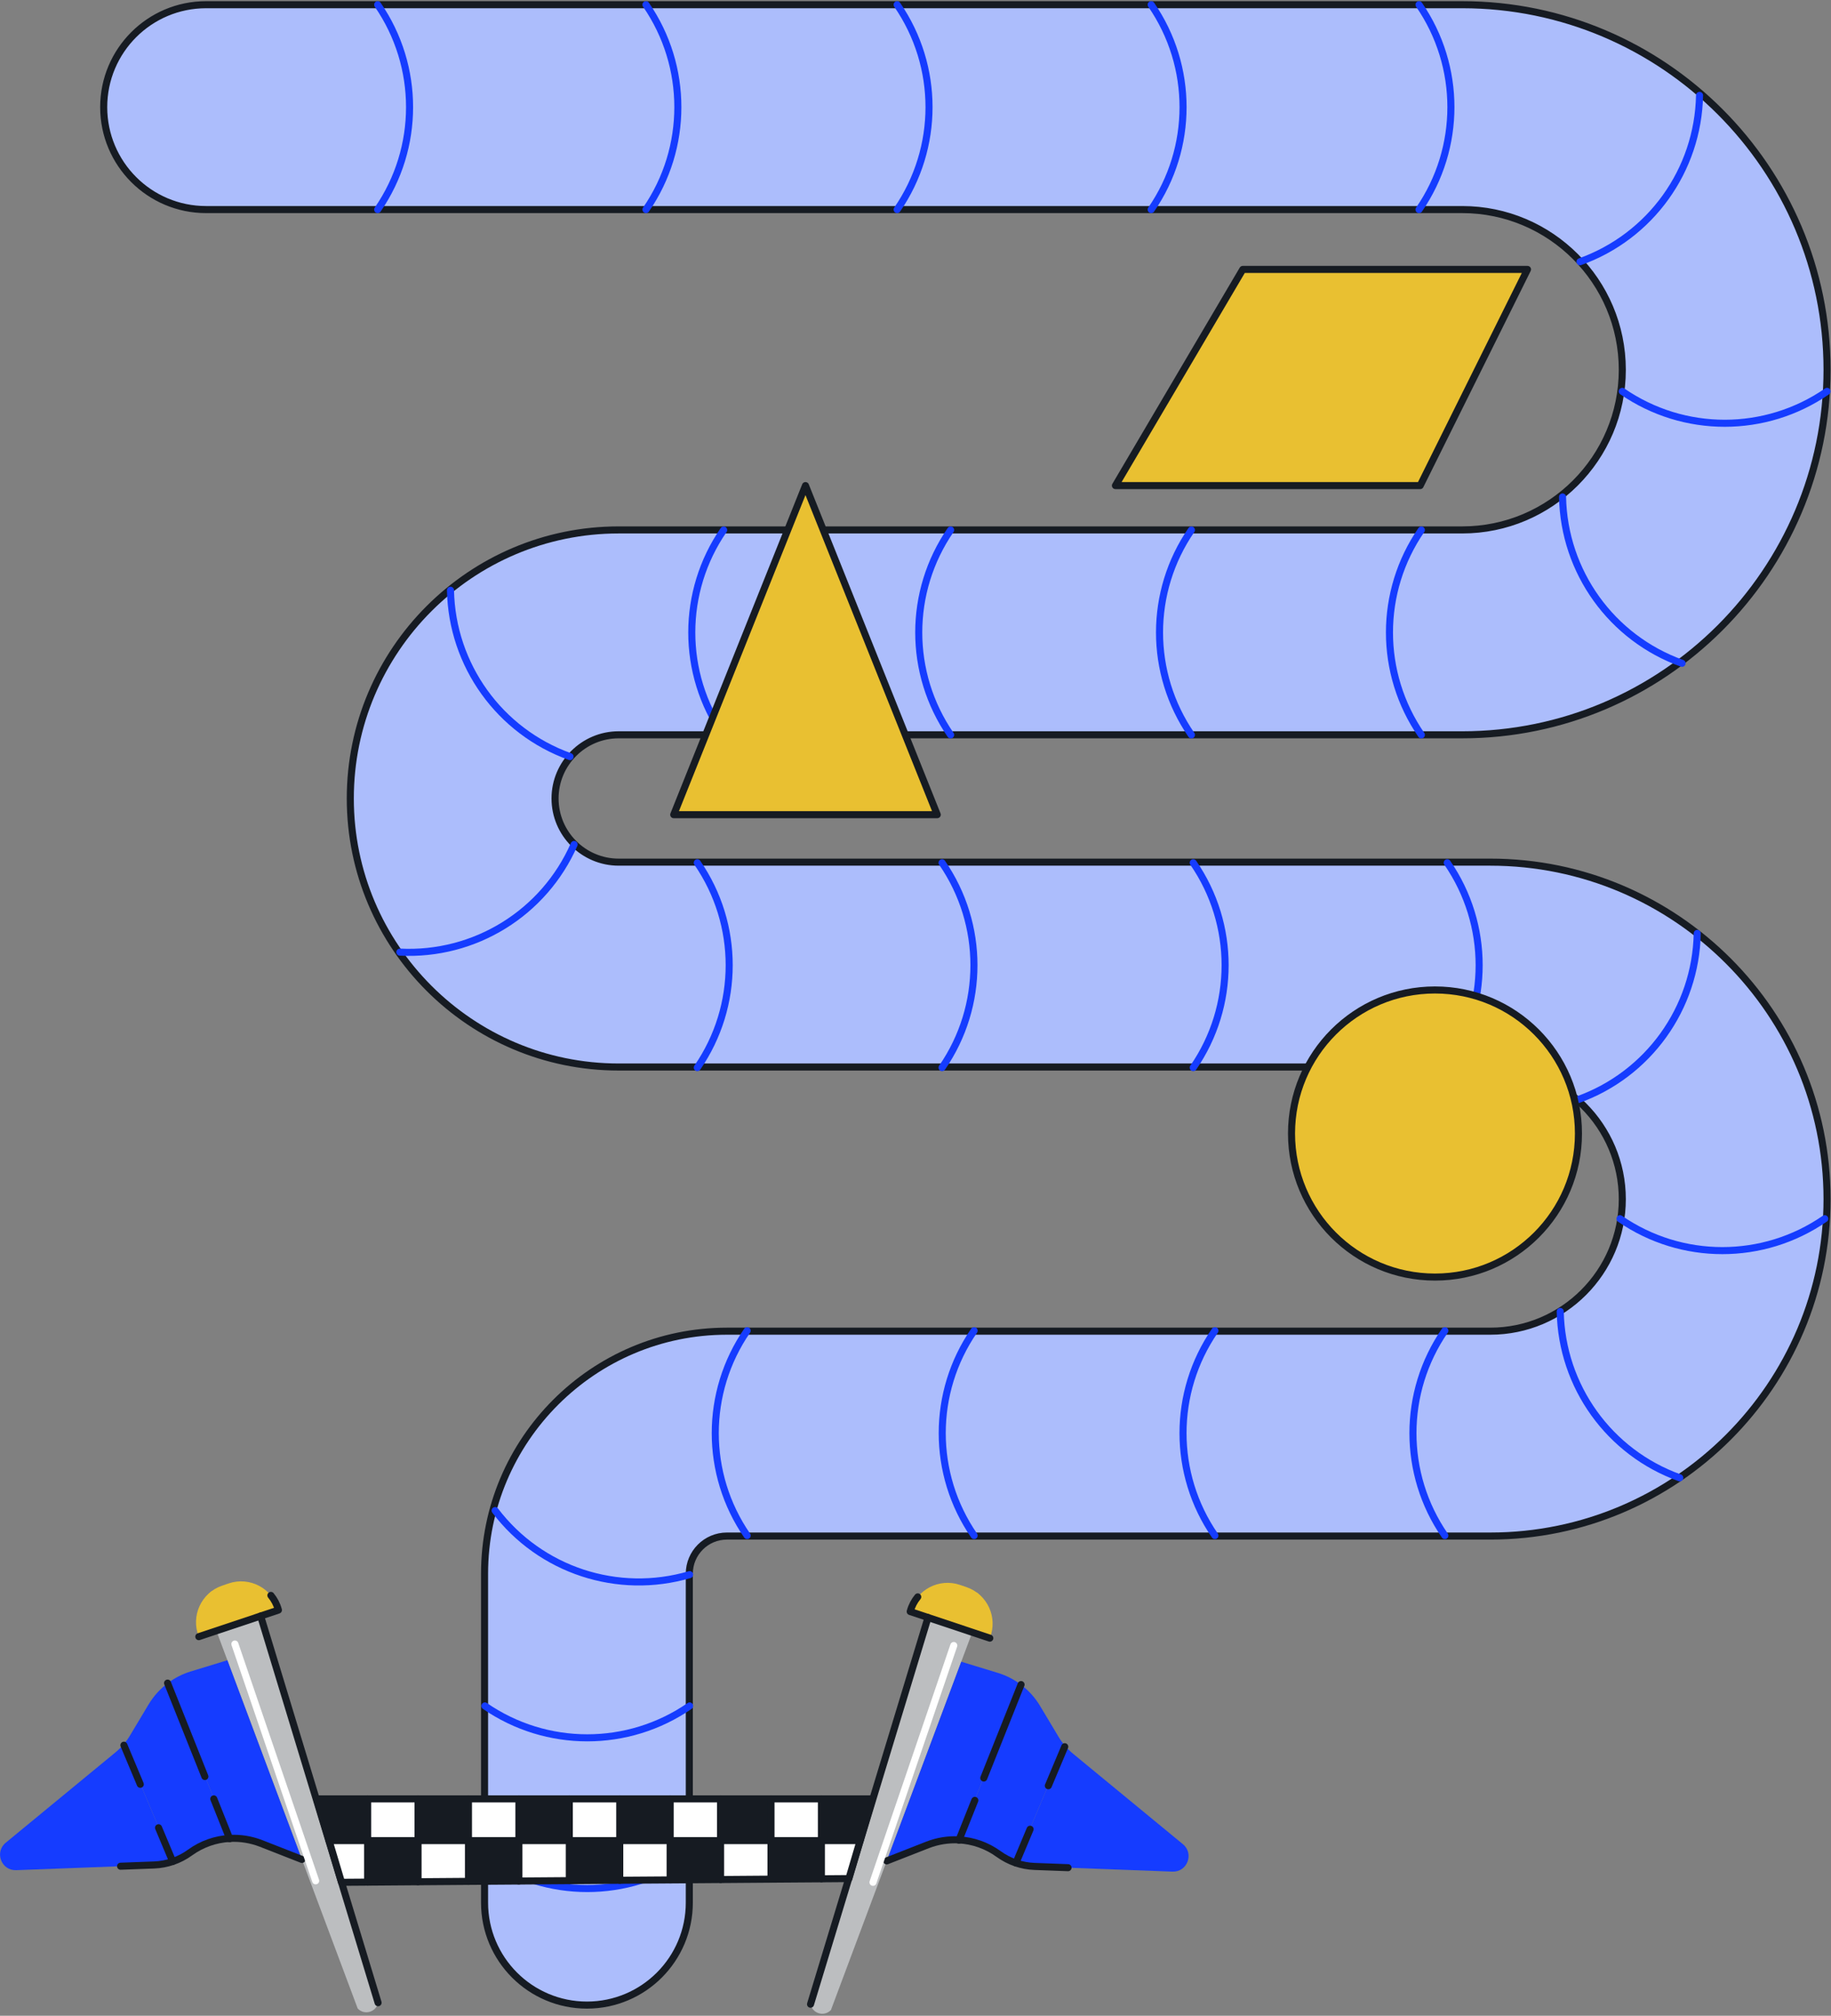 <svg width="778" height="856" viewBox="0 0 778 856" fill="none" xmlns="http://www.w3.org/2000/svg">
<rect x="0" y="0" width="778" height="856" fill="#808080" stroke="none"/>
<path d="M249.392 851.48C225.372 851.48 205.892 832 205.892 807.98V668.28C205.892 611.5 252.092 565.3 308.872 565.3H633.231C664.161 565.3 689.322 540.14 689.322 509.21C689.322 478.28 664.161 453.12 633.231 453.12H262.881C200.001 453.12 148.842 401.96 148.842 339.08C148.842 276.2 200.001 225.04 262.881 225.04H621.302C658.812 225.04 689.322 194.53 689.322 157.02C689.322 119.51 658.812 89 621.302 89H87.561C63.541 89 44.062 69.52 44.062 45.5C44.062 21.48 63.541 2 87.561 2H621.302C706.782 2 776.322 71.54 776.322 157.02C776.322 242.5 706.782 312.04 621.302 312.04H262.881C247.971 312.04 235.842 324.17 235.842 339.08C235.842 353.99 247.971 366.12 262.881 366.12H633.231C712.131 366.12 776.322 430.31 776.322 509.21C776.322 588.11 712.131 652.3 633.231 652.3H308.872C300.062 652.3 292.892 659.47 292.892 668.28V807.98C292.892 832 273.412 851.48 249.392 851.48Z" fill="#ACBDFC" stroke="#161B22" stroke-width="3" stroke-linecap="round" stroke-linejoin="round"/>
<path d="M528.062 114.41H649.042L603.442 206.21H473.952L528.062 114.41Z" fill="#E9C031" stroke="#161B22" stroke-width="3" stroke-miterlimit="10" stroke-linecap="round" stroke-linejoin="round"/>
<path d="M160.481 2C178.541 28.19 178.541 62.81 160.481 89" stroke="#153CFF" stroke-width="3" stroke-miterlimit="10" stroke-linecap="round" stroke-linejoin="round"/>
<path d="M274.481 2C292.541 28.19 292.541 62.81 274.481 89" stroke="#153CFF" stroke-width="3" stroke-miterlimit="10" stroke-linecap="round" stroke-linejoin="round"/>
<path d="M381.202 2C399.262 28.19 399.262 62.81 381.202 89" stroke="#153CFF" stroke-width="3" stroke-miterlimit="10" stroke-linecap="round" stroke-linejoin="round"/>
<path d="M489.142 2C507.202 28.19 507.202 62.81 489.142 89" stroke="#153CFF" stroke-width="3" stroke-miterlimit="10" stroke-linecap="round" stroke-linejoin="round"/>
<path d="M602.952 2C621.012 28.19 621.012 62.81 602.952 89" stroke="#153CFF" stroke-width="3" stroke-miterlimit="10" stroke-linecap="round" stroke-linejoin="round"/>
<path d="M603.933 225.08C585.873 251.27 585.873 285.89 603.933 312.08" stroke="#153CFF" stroke-width="3" stroke-miterlimit="10" stroke-linecap="round" stroke-linejoin="round"/>
<path d="M506.232 225.08C488.172 251.27 488.172 285.89 506.232 312.08" stroke="#153CFF" stroke-width="3" stroke-miterlimit="10" stroke-linecap="round" stroke-linejoin="round"/>
<path d="M403.922 225.08C385.862 251.27 385.862 285.89 403.922 312.08" stroke="#153CFF" stroke-width="3" stroke-miterlimit="10" stroke-linecap="round" stroke-linejoin="round"/>
<path d="M307.482 225.08C289.422 251.27 289.422 285.89 307.482 312.08" stroke="#153CFF" stroke-width="3" stroke-miterlimit="10" stroke-linecap="round" stroke-linejoin="round"/>
<path d="M722.143 40.51C721.523 72.32 701.313 100.43 671.353 111.15" stroke="#153CFF" stroke-width="3" stroke-miterlimit="10" stroke-linecap="round" stroke-linejoin="round"/>
<path d="M663.933 211.041C664.553 242.851 684.763 270.961 714.723 281.681" stroke="#153CFF" stroke-width="3" stroke-miterlimit="10" stroke-linecap="round" stroke-linejoin="round"/>
<path d="M191.412 250.66C192.032 282.47 212.242 310.58 242.202 321.3" stroke="#153CFF" stroke-width="3" stroke-miterlimit="10" stroke-linecap="round" stroke-linejoin="round"/>
<path d="M776.322 166.201C750.132 184.261 715.512 184.261 689.322 166.201" stroke="#153CFF" stroke-width="3" stroke-miterlimit="10" stroke-linecap="round" stroke-linejoin="round"/>
<path d="M286.272 345.961H398.243L342.252 206.211L286.272 345.961Z" fill="#E9C031" stroke="#161B22" stroke-width="3" stroke-miterlimit="10" stroke-linecap="round" stroke-linejoin="round"/>
<path d="M243.942 358.621C231.152 387.751 201.692 405.941 169.922 404.331" stroke="#153CFF" stroke-width="3" stroke-miterlimit="10" stroke-linecap="round" stroke-linejoin="round"/>
<path d="M296.292 366.381C314.352 392.571 314.352 427.191 296.292 453.381" stroke="#153CFF" stroke-width="3" stroke-miterlimit="10" stroke-linecap="round" stroke-linejoin="round"/>
<path d="M400.292 366.381C418.352 392.571 418.352 427.191 400.292 453.381" stroke="#153CFF" stroke-width="3" stroke-miterlimit="10" stroke-linecap="round" stroke-linejoin="round"/>
<path d="M507.013 366.381C525.073 392.571 525.073 427.191 507.013 453.381" stroke="#153CFF" stroke-width="3" stroke-miterlimit="10" stroke-linecap="round" stroke-linejoin="round"/>
<path d="M614.952 366.381C633.012 392.571 633.012 427.191 614.952 453.381" stroke="#153CFF" stroke-width="3" stroke-miterlimit="10" stroke-linecap="round" stroke-linejoin="round"/>
<path d="M721.162 396.381C720.542 428.191 700.332 456.301 670.372 467.021" stroke="#153CFF" stroke-width="3" stroke-miterlimit="10" stroke-linecap="round" stroke-linejoin="round"/>
<path d="M662.952 556.932C663.572 588.742 683.782 616.852 713.742 627.572" stroke="#153CFF" stroke-width="3" stroke-miterlimit="10" stroke-linecap="round" stroke-linejoin="round"/>
<path d="M775.343 517.541C749.153 535.601 714.533 535.601 688.343 517.541" stroke="#153CFF" stroke-width="3" stroke-miterlimit="10" stroke-linecap="round" stroke-linejoin="round"/>
<path d="M609.732 542.32C643.4 542.32 670.692 515.028 670.692 481.36C670.692 447.693 643.4 420.4 609.732 420.4C576.065 420.4 548.772 447.693 548.772 481.36C548.772 515.028 576.065 542.32 609.732 542.32Z" fill="#E9C031" stroke="#161B22" stroke-width="3" stroke-miterlimit="10" stroke-linecap="round" stroke-linejoin="round"/>
<path d="M613.912 565.092C595.852 591.282 595.852 625.902 613.912 652.092" stroke="#153CFF" stroke-width="3" stroke-miterlimit="10" stroke-linecap="round" stroke-linejoin="round"/>
<path d="M516.212 565.092C498.152 591.282 498.152 625.902 516.212 652.092" stroke="#153CFF" stroke-width="3" stroke-miterlimit="10" stroke-linecap="round" stroke-linejoin="round"/>
<path d="M413.901 565.092C395.841 591.282 395.841 625.902 413.901 652.092" stroke="#153CFF" stroke-width="3" stroke-miterlimit="10" stroke-linecap="round" stroke-linejoin="round"/>
<path d="M317.462 565.092C299.402 591.282 299.402 625.902 317.462 652.092" stroke="#153CFF" stroke-width="3" stroke-miterlimit="10" stroke-linecap="round" stroke-linejoin="round"/>
<path d="M210.392 641.48C229.622 666.82 262.512 677.65 293.032 668.68" stroke="#153CFF" stroke-width="3" stroke-miterlimit="10" stroke-linecap="round" stroke-linejoin="round"/>
<path d="M293.032 724.441C266.842 742.501 232.222 742.501 206.032 724.441" stroke="#153CFF" stroke-width="3" stroke-miterlimit="10" stroke-linecap="round" stroke-linejoin="round"/>
<path d="M293.032 788.441C266.842 806.501 232.222 806.501 206.032 788.441" stroke="#153CFF" stroke-width="3" stroke-miterlimit="10" stroke-linecap="round" stroke-linejoin="round"/>
<path d="M344.401 851.101L394.312 686.881L413.122 693.161L353.072 853.551C350.272 856.541 345.262 855.151 344.412 851.141V851.111L344.401 851.101Z" fill="#BCBEC0"/>
<path d="M452.473 741.311L431.573 791.101C428.993 790.211 426.543 788.941 424.312 787.321C419.293 783.681 413.402 781.641 407.402 781.321L433.743 715.371C437.003 717.801 439.792 720.871 441.922 724.431L449.823 737.611C450.603 738.921 451.493 740.151 452.473 741.311Z" fill="#153CFF"/>
<path d="M433.743 715.37L407.402 781.32C402.942 781.08 398.422 781.78 394.132 783.45L376.772 790.25L408.442 705.66L423.973 710.4C427.523 711.48 430.833 713.17 433.743 715.36V715.37Z" fill="#153CFF"/>
<path d="M498.203 794.801L439.623 792.601C436.863 792.501 434.153 791.991 431.573 791.101L452.473 741.311C453.543 742.571 454.733 743.741 456.023 744.801L502.623 783.151C507.483 787.151 504.493 795.031 498.203 794.801Z" fill="#153CFF"/>
<path d="M376.772 790.251L394.132 783.451C398.422 781.781 402.942 781.081 407.402 781.321C413.402 781.641 419.293 783.681 424.312 787.321C426.543 788.941 428.993 790.211 431.573 791.101C434.153 791.991 436.863 792.501 439.623 792.601L453.823 793.131" stroke="#161B22" stroke-width="3" stroke-miterlimit="10" stroke-linecap="round" stroke-linejoin="round"/>
<path d="M386.752 684.361L420.572 695.651C424.102 686.911 419.552 676.991 410.622 673.971L407.892 673.041C398.952 670.011 389.312 675.121 386.802 684.211L386.762 684.361H386.752Z" fill="#E9C031"/>
<path d="M389.952 678.131C388.522 679.861 387.432 681.901 386.792 684.211L386.752 684.361L420.572 695.651" stroke="#161B22" stroke-width="3" stroke-miterlimit="10" stroke-linecap="round" stroke-linejoin="round"/>
<path d="M419.812 690.041C419.872 685.391 417.932 680.911 414.522 677.771" stroke="#E9C031" stroke-width="3" stroke-miterlimit="10" stroke-linecap="round" stroke-linejoin="round"/>
<path d="M414.212 764.541L407.462 781.451" stroke="#161B22" stroke-width="3" stroke-miterlimit="10" stroke-linecap="round" stroke-linejoin="round"/>
<path d="M433.853 715.371L418.013 755.051" stroke="#161B22" stroke-width="3" stroke-miterlimit="10" stroke-linecap="round" stroke-linejoin="round"/>
<path d="M437.692 776.801L431.683 791.111" stroke="#161B22" stroke-width="3" stroke-miterlimit="10" stroke-linecap="round" stroke-linejoin="round"/>
<path d="M452.413 741.752L445.442 758.332" stroke="#161B22" stroke-width="3" stroke-miterlimit="10" stroke-linecap="round" stroke-linejoin="round"/>
<path d="M405.263 698.781L370.942 799.341" stroke="white" stroke-width="3" stroke-miterlimit="10" stroke-linecap="round" stroke-linejoin="round"/>
<path d="M394.322 686.881L344.401 851.101" stroke="#161B22" stroke-width="3" stroke-miterlimit="10" stroke-linecap="round" stroke-linejoin="round"/>
<path d="M160.652 850.472L110.743 686.252L91.933 692.532L151.982 852.922C154.782 855.912 159.793 854.522 160.643 850.512V850.482L160.652 850.472Z" fill="#BCBEC0"/>
<path d="M52.583 740.692L73.483 790.482C76.063 789.592 78.513 788.322 80.743 786.702C85.763 783.062 91.653 781.022 97.653 780.702L71.313 714.752C68.053 717.182 65.263 720.252 63.133 723.812L55.233 736.992C54.453 738.302 53.563 739.532 52.583 740.692Z" fill="#153CFF"/>
<path d="M71.312 714.751L97.652 780.701C102.112 780.461 106.632 781.161 110.922 782.831L128.283 789.631L96.613 705.041L81.082 709.781C77.532 710.861 74.222 712.551 71.312 714.741V714.751Z" fill="#153CFF"/>
<path d="M6.852 794.181L65.433 791.981C68.192 791.881 70.902 791.371 73.482 790.481L52.582 740.691C51.512 741.951 50.323 743.121 49.033 744.181L2.433 782.531C-2.428 786.531 0.562 794.411 6.852 794.181Z" fill="#153CFF"/>
<path d="M128.282 789.63L110.921 782.83C106.631 781.16 102.111 780.46 97.651 780.7C91.651 781.02 85.762 783.06 80.742 786.7C78.512 788.32 76.061 789.59 73.481 790.48C70.901 791.37 68.192 791.88 65.432 791.98L51.231 792.51" stroke="#161B22" stroke-width="3" stroke-miterlimit="10" stroke-linecap="round" stroke-linejoin="round"/>
<path d="M118.303 683.732L84.483 695.022C80.953 686.282 85.503 676.362 94.433 673.342L97.163 672.412C106.103 669.382 115.743 674.492 118.253 683.582L118.293 683.732H118.303Z" fill="#E9C031"/>
<path d="M115.102 677.502C116.532 679.232 117.622 681.272 118.262 683.582L118.302 683.732L84.481 695.022" stroke="#161B22" stroke-width="3" stroke-miterlimit="10" stroke-linecap="round" stroke-linejoin="round"/>
<path d="M85.252 689.411C85.192 684.761 87.132 680.281 90.542 677.141" stroke="#E9C031" stroke-width="3" stroke-miterlimit="10" stroke-linecap="round" stroke-linejoin="round"/>
<path d="M90.843 763.92L97.593 780.82" stroke="#161B22" stroke-width="3" stroke-miterlimit="10" stroke-linecap="round" stroke-linejoin="round"/>
<path d="M71.202 714.74L87.052 754.42" stroke="#161B22" stroke-width="3" stroke-miterlimit="10" stroke-linecap="round" stroke-linejoin="round"/>
<path d="M67.362 776.17L73.372 790.48" stroke="#161B22" stroke-width="3" stroke-miterlimit="10" stroke-linecap="round" stroke-linejoin="round"/>
<path d="M52.651 741.121L59.612 757.711" stroke="#161B22" stroke-width="3" stroke-miterlimit="10" stroke-linecap="round" stroke-linejoin="round"/>
<path d="M99.802 698.15L134.122 798.71" stroke="white" stroke-width="3" stroke-miterlimit="10" stroke-linecap="round" stroke-linejoin="round"/>
<path d="M110.742 686.26L160.652 850.47" stroke="#161B22" stroke-width="3" stroke-miterlimit="10" stroke-linecap="round" stroke-linejoin="round"/>
<path d="M156.212 763.91V781.63H139.823L134.522 763.91H156.212Z" fill="#161B22" stroke="#161B22" stroke-width="3" stroke-linecap="round" stroke-linejoin="round"/>
<path d="M177.632 781.631V799.101L156.212 799.261V781.631H177.632Z" fill="#161B22" stroke="#161B22" stroke-width="3" stroke-linecap="round" stroke-linejoin="round"/>
<path d="M156.213 781.631V799.261L145.113 799.341L139.823 781.631H156.213Z" fill="white" stroke="#161B22" stroke-width="3" stroke-linecap="round" stroke-linejoin="round"/>
<path d="M199.052 763.91H177.632V781.63H199.052V763.91Z" fill="#161B22" stroke="#161B22" stroke-width="3" stroke-linecap="round" stroke-linejoin="round"/>
<path d="M177.632 763.91H156.212V781.63H177.632V763.91Z" fill="white" stroke="#161B22" stroke-width="3" stroke-linecap="round" stroke-linejoin="round"/>
<path d="M220.482 781.631V798.791L199.053 798.941V781.631H220.482Z" fill="#161B22" stroke="#161B22" stroke-width="3" stroke-linecap="round" stroke-linejoin="round"/>
<path d="M199.052 781.631V798.941L177.632 799.101V781.631H199.052Z" fill="white" stroke="#161B22" stroke-width="3" stroke-linecap="round" stroke-linejoin="round"/>
<path d="M241.902 763.91H220.482V781.63H241.902V763.91Z" fill="#161B22" stroke="#161B22" stroke-width="3" stroke-linecap="round" stroke-linejoin="round"/>
<path d="M220.482 763.91H199.053V781.63H220.482V763.91Z" fill="white" stroke="#161B22" stroke-width="3" stroke-linecap="round" stroke-linejoin="round"/>
<path d="M263.333 781.631V798.471L241.902 798.631V781.631H263.333Z" fill="#161B22" stroke="#161B22" stroke-width="3" stroke-linecap="round" stroke-linejoin="round"/>
<path d="M241.902 781.631V798.631L220.482 798.791V781.631H241.902Z" fill="white" stroke="#161B22" stroke-width="3" stroke-linecap="round" stroke-linejoin="round"/>
<path d="M284.753 763.91H263.333V781.63H284.753V763.91Z" fill="#161B22" stroke="#161B22" stroke-width="3" stroke-linecap="round" stroke-linejoin="round"/>
<path d="M263.333 763.91H241.902V781.63H263.333V763.91Z" fill="white" stroke="#161B22" stroke-width="3" stroke-linecap="round" stroke-linejoin="round"/>
<path d="M306.173 781.631V798.161L284.753 798.321V781.631H306.173Z" fill="#161B22" stroke="#161B22" stroke-width="3" stroke-linecap="round" stroke-linejoin="round"/>
<path d="M284.753 781.631V798.321L263.333 798.471V781.631H284.753Z" fill="white" stroke="#161B22" stroke-width="3" stroke-linecap="round" stroke-linejoin="round"/>
<path d="M327.603 763.91H306.173V781.63H327.603V763.91Z" fill="#161B22" stroke="#161B22" stroke-width="3" stroke-linecap="round" stroke-linejoin="round"/>
<path d="M306.173 763.91H284.753V781.63H306.173V763.91Z" fill="white" stroke="#161B22" stroke-width="3" stroke-linecap="round" stroke-linejoin="round"/>
<path d="M349.022 781.631V797.851L327.603 798.001V781.631H349.022Z" fill="#161B22" stroke="#161B22" stroke-width="3" stroke-linecap="round" stroke-linejoin="round"/>
<path d="M327.603 781.631V798.001L306.173 798.161V781.631H327.603Z" fill="white" stroke="#161B22" stroke-width="3" stroke-linecap="round" stroke-linejoin="round"/>
<path d="M370.712 763.91L365.473 781.63H349.022V763.91H370.712Z" fill="#161B22" stroke="#161B22" stroke-width="3" stroke-linecap="round" stroke-linejoin="round"/>
<path d="M349.022 763.91H327.603V781.63H349.022V763.91Z" fill="white" stroke="#161B22" stroke-width="3" stroke-linecap="round" stroke-linejoin="round"/>
<path d="M365.473 781.631L360.703 797.761L349.022 797.851V781.631H365.473Z" fill="white" stroke="#161B22" stroke-width="3" stroke-linecap="round" stroke-linejoin="round"/>
</svg>
